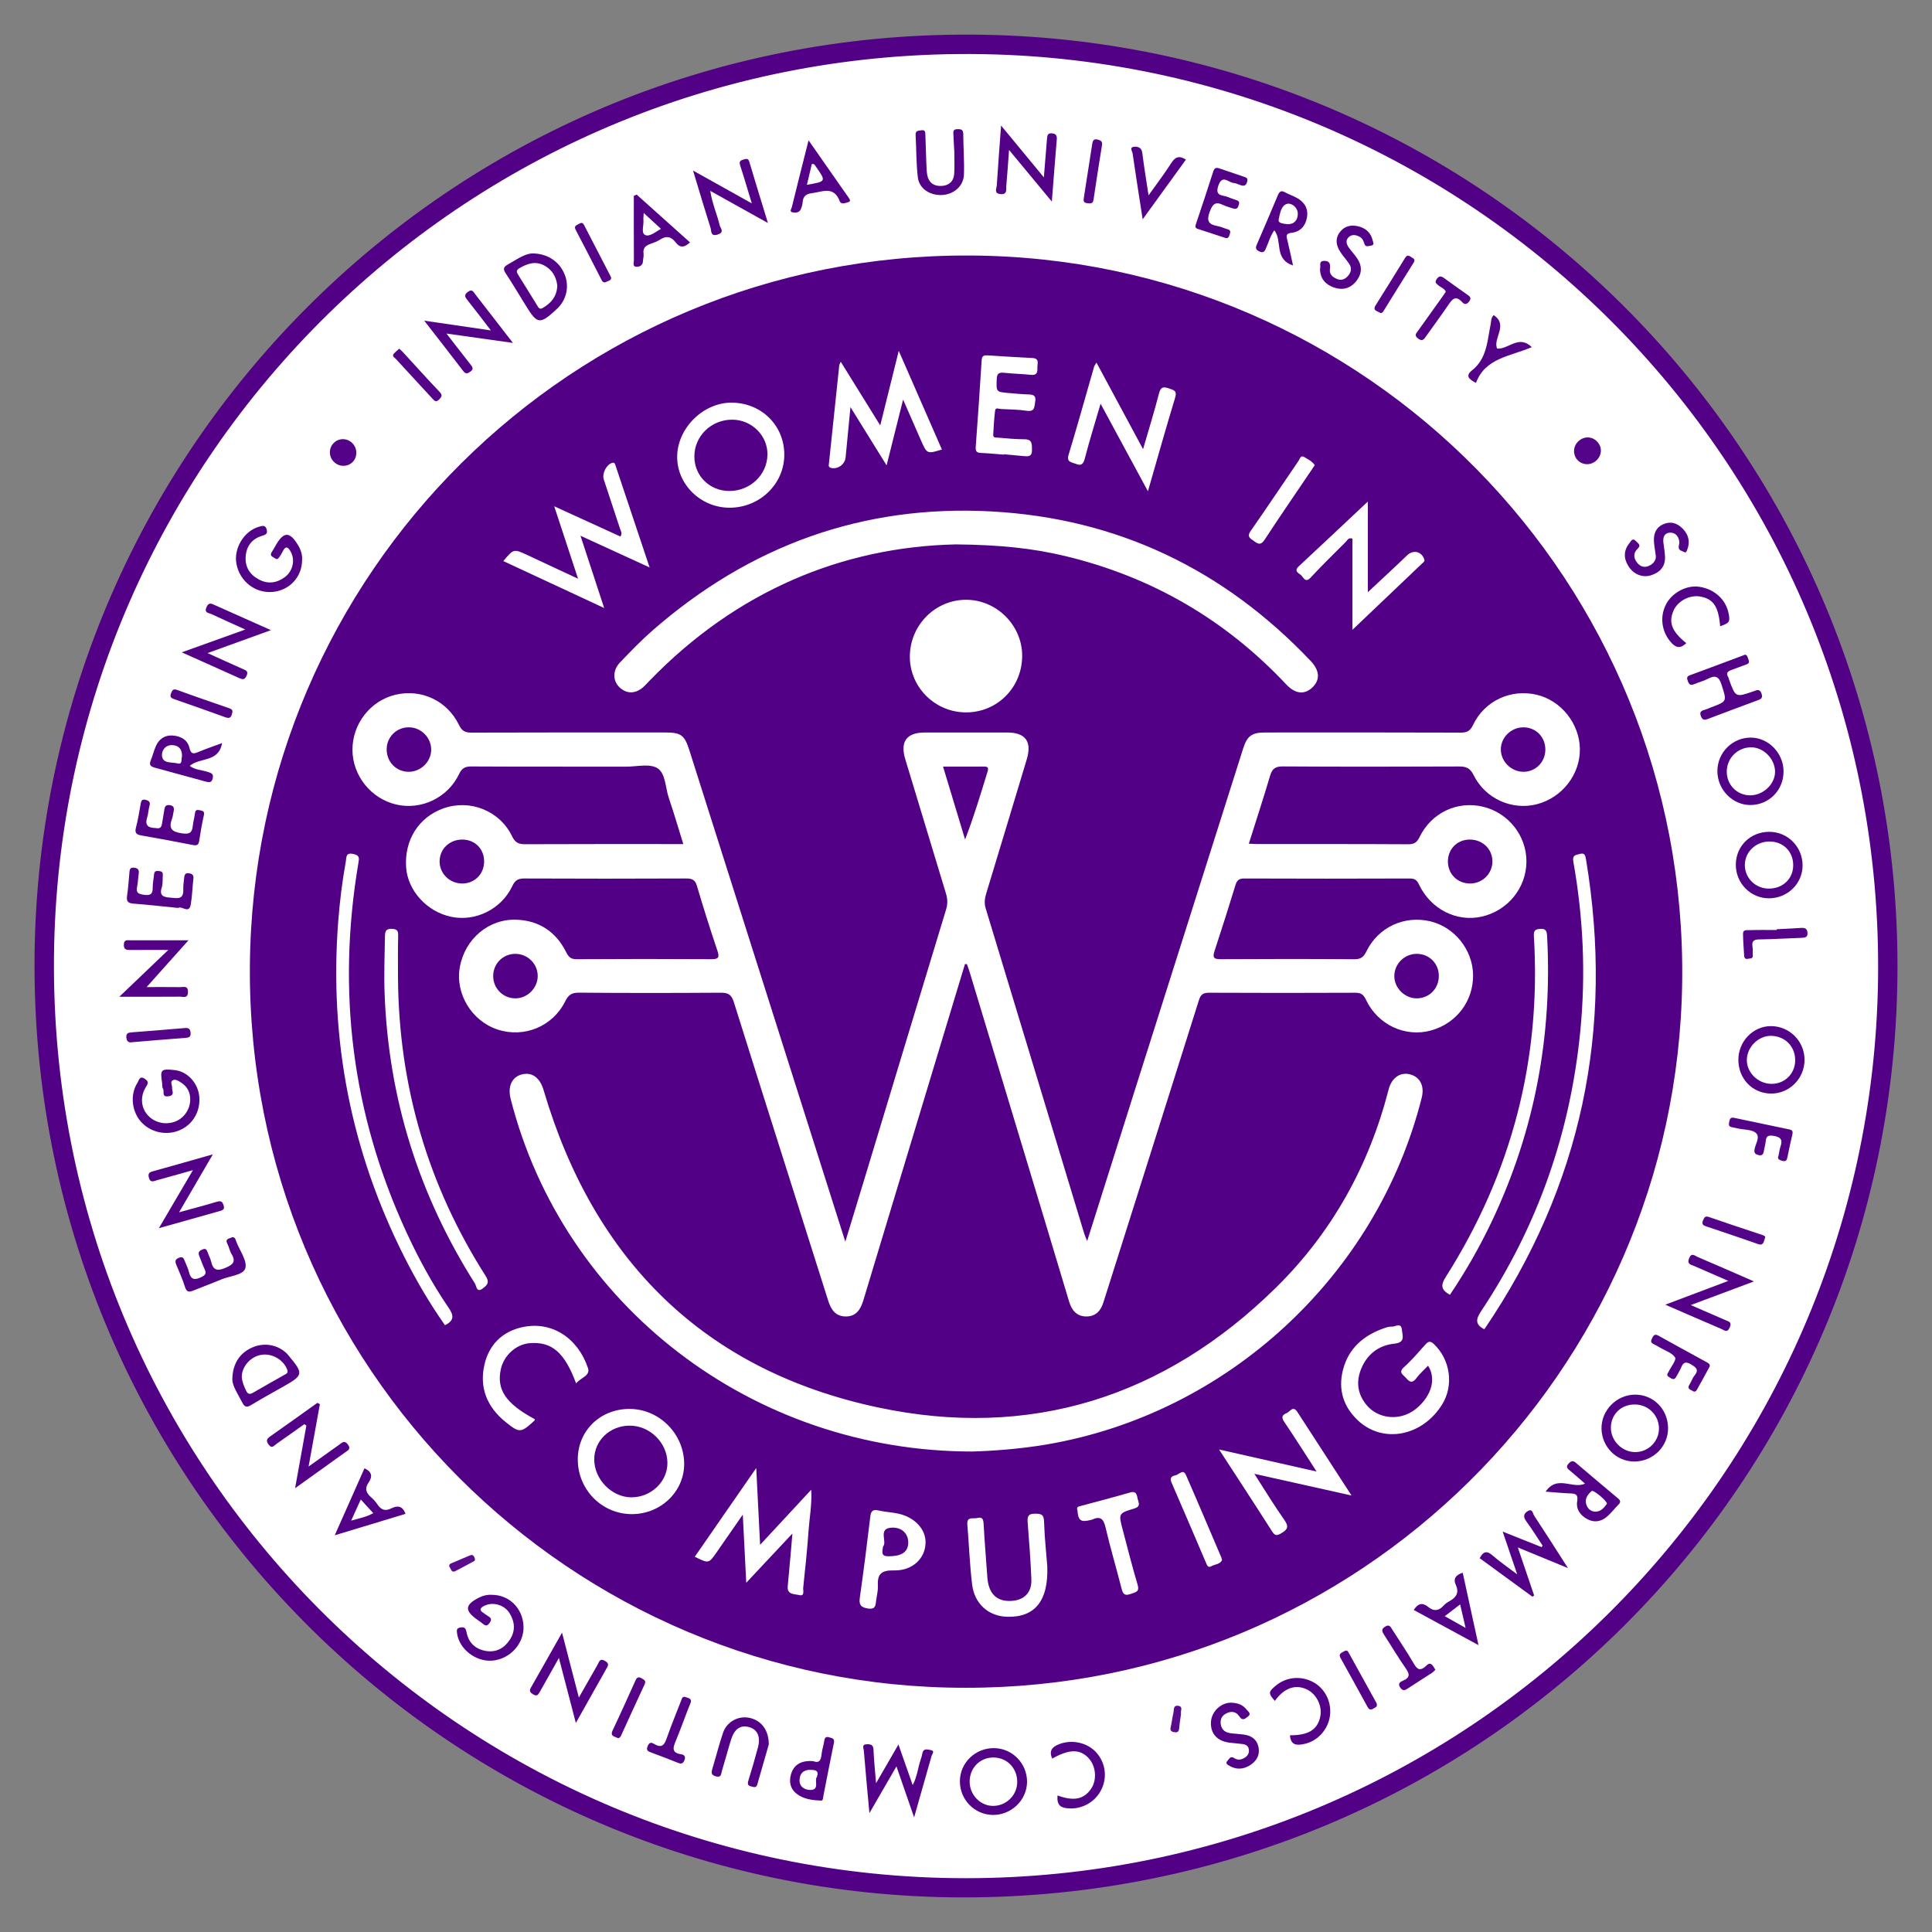 <?xml version="1.0" encoding="iso-8859-1"?>
<!-- Generator: Adobe Illustrator 23.1.0, SVG Export Plug-In . SVG Version: 6.00 Build 0)  -->
<svg version="1.1" id="Layer_1" xmlns="http://www.w3.org/2000/svg" xmlns:xlink="http://www.w3.org/1999/xlink" x="0px" y="0px"
	 viewBox="0 0 997.654 997.654" style="enable-background:new 0 0 997.654 997.654;" xml:space="preserve">
<rect x="0" y="0" width="997.654" height="997.654" fill="#808080" stroke="none"/>
<circle style="fill:#FFFFFF;" cx="498.6" cy="500.202" r="477.192"/>
<g>
	<path style="fill:#520086;" d="M459.965,788.895c-6.625,0.615-1.692,7.387-3.983,9.683c-0.48,3.107-0.945,5.023,2.638,5.056
		c6.567,0.06,10.103-1.925,10.372-6.569C469.27,792.268,465.902,788.344,459.965,788.895z"/>
	<path style="fill:#520086;" d="M378.237,216.711c-10.857-0.104-19.675,8.4-19.681,18.982c-0.006,10.103,7.951,17.906,18.199,17.846
		c10.677-0.062,19.333-8.332,19.545-18.672C396.501,225.056,388.294,216.807,378.237,216.711z"/>
	<path style="fill:#520086;" d="M508.041,17.948C237.062,13.06,20.534,229.781,17.85,493.539
		c-2.742,269.397,214.326,485.814,479.059,486.248c267.541,0.438,482.921-214.34,482.921-480.844
		C979.957,236.329,769.68,22.668,508.041,17.948z M498.777,969.871c-260.35,0.016-473.401-212.114-470.903-475.802
		c2.448-258.453,214.483-470.627,479.567-466.11c257.198,4.382,465.963,215.954,462.348,477.767
		C966.249,762.144,757.195,969.807,498.777,969.871z"/>
	<path style="fill:#530187;" d="M809.683,809.743c-9.101-3.748-16.984-6.995-25.904-10.669c3,8.829,5.708,16.799,8.415,24.768
		c-0.286,0.229-0.571,0.458-0.857,0.687c-9.117-6.661-18.234-13.322-27.255-19.914c1.872-3.619,3.772-3.938,6.676-1.39
		c3.722,3.264,7.851,6.063,12.708,9.748c-2.602-7.647-4.917-14.453-7.511-22.076c7.074,2.82,13.559,5.405,20.044,7.99
		c0.201-0.24,0.401-0.479,0.602-0.718c-2.785-4.191-5.434-8.481-8.407-12.533c-1.642-2.237-1.599-3.919,0.694-5.308
		c2.519-1.526,2.618,1.255,3.316,2.313C797.908,791.298,803.463,800.052,809.683,809.743z"/>
	<path style="fill:#530187;" d="M448.954,936.257c-1.072-11.722-2.054-21.986-2.889-32.261c-0.092-1.128-1.266-3.19,1.457-3.294
		c2.038-0.078,3.443,0.186,3.545,2.861c0.2,5.238,0.773,10.462,1.316,17.249c4.146-7.164,7.567-13.076,11.562-19.98
		c2.595,7.399,4.9,13.97,7.349,20.955c2.334-4.289,2.657-8.794,4.067-12.941c0.374-1.099,0.721-2.222,0.919-3.362
		c0.489-2.825,2.581-2.091,4.23-1.802c2.481,0.433,0.841,2.004,0.55,3.039c-2.829,10.07-5.715,20.124-9.029,31.737
		c-3.216-9.283-5.983-17.268-9.119-26.319C458.209,920.268,453.896,927.72,448.954,936.257z"/>
	<path style="fill:#530287;" d="M516.945,64.833c7.718,9.345,14.56,17.63,22.087,26.746c0.609-7.409,1.145-13.674,1.624-19.944
		c0.124-1.626,0.282-2.932,2.49-2.782c2.217,0.151,2.722,1.225,2.551,3.253c-0.865,10.237-1.642,20.481-2.548,31.973
		c-7.567-9.129-14.471-17.459-22.089-26.649c-0.508,6.759-0.88,12.603-1.422,18.431c-0.176,1.891,0.69,4.72-3.018,4.358
		c-3.531-0.345-1.996-2.894-1.893-4.534C515.344,85.795,516.128,75.915,516.945,64.833z"/>
	<path style="fill:#530287;" d="M165.182,725.089c-1.877,10.373-3.755,20.746-5.827,32.197c5.855-4.182,10.809-7.74,15.787-11.264
		c1.425-1.009,2.697-2.529,4.49-0.132c1.823,2.437-0.002,3.076-1.462,4.12c-8.219,5.876-16.425,11.768-25.784,18.479
		c2.083-11.581,3.952-21.979,5.822-32.377c-0.362-0.225-0.725-0.45-1.087-0.674c-4.806,3.412-9.592,6.851-14.432,10.214
		c-1.177,0.818-2.234,2.666-3.976,0.322c-1.55-2.086-0.86-3.068,0.945-4.332c8.116-5.689,16.161-11.479,24.231-17.232
		C164.319,724.636,164.751,724.863,165.182,725.089z"/>
	<path style="fill:#530287;" d="M290.225,843.08c2.996,11.543,5.694,21.94,8.694,33.501c3.559-6.25,6.584-11.586,9.636-16.907
		c0.823-1.435,1.054-3.559,3.814-2.039c2.58,1.42,1.517,2.71,0.587,4.354c-5.056,8.937-10.076,17.895-15.601,27.722
		c-3.01-11.555-5.773-22.16-8.745-33.569c-3.598,6.38-6.79,11.991-9.927,17.633c-0.827,1.487-1.51,2.329-3.402,1.141
		c-1.584-0.994-2.108-1.753-1.119-3.481C279.342,862.38,284.453,853.285,290.225,843.08z"/>
	<path style="fill:#530187;" d="M905.713,661.702c-11.325,4.239-21.488,8.044-32.626,12.214c6.604,2.864,12.28,5.296,17.928,7.792
		c1.555,0.687,3.456,0.883,2.193,3.771c-1.322,3.024-2.827,1.402-4.277,0.784c-9.295-3.965-18.554-8.011-29.006-12.543
		c11.278-4.258,21.53-8.128,32.551-12.288c-6.422-2.796-12.016-5.22-17.599-7.671c-1.718-0.754-3.924-0.915-2.637-4.04
		c1.268-3.075,2.903-1.274,4.27-0.692C885.899,653.023,895.236,657.137,905.713,661.702z"/>
	<path style="fill:#530187;" d="M219.064,165.59c11.94,1.746,22.697,3.32,34.43,5.036c-4.344-5.633-8.125-10.634-12.025-15.541
		c-1.278-1.608-2.1-2.681,0.123-4.359c2.241-1.692,2.837-0.027,3.801,1.216c6.19,7.971,12.367,15.953,19.48,25.132
		c-12.08-1.698-22.758-3.2-34.322-4.826c4.569,5.888,8.477,10.973,12.447,16.008c1.028,1.304,1.758,2.322-0.08,3.626
		c-1.428,1.013-2.378,1.461-3.679-0.242C232.808,183.223,226.277,174.882,219.064,165.59z"/>
	<path style="fill:#530187;" d="M61.611,514.707c8.829-8.435,16.572-15.832,25.295-24.165c-7.356,0-13.417-0.033-19.477,0.019
		c-2.006,0.017-3.572-0.024-3.481-2.804c0.091-2.772,1.96-2.194,3.49-2.2c10.134-0.037,20.268-0.019,29.893-0.019
		c-7.093,7.929-14.326,16.013-21.619,24.165c5.272,0,11.276-0.049,17.279,0.031c1.741,0.023,4.133-0.997,4.071,2.535
		c-0.063,3.562-2.531,2.379-4.197,2.394C82.927,514.752,72.989,514.707,61.611,514.707z"/>
	<path style="fill:#530287;" d="M82.043,634.212c6.063-10.334,11.502-19.604,17.581-29.965c-6.857,1.931-12.64,3.609-18.456,5.163
		c-1.59,0.425-3.526,1.653-4.308-1.335c-0.714-2.731,1.006-2.935,2.865-3.451c9.54-2.648,19.056-5.38,30.193-8.541
		c-6.154,10.559-11.566,19.844-17.443,29.928c7.055-1.947,13.276-3.561,19.422-5.421c2.014-0.61,2.856-0.327,3.553,1.741
		c0.735,2.182-0.453,2.616-1.975,3.044C103.451,628.201,93.421,631.015,82.043,634.212z"/>
	<path style="fill:#530187;" d="M93.852,336.858c11.448-4.111,21.657-7.778,32.805-11.781c-6.405-2.909-11.978-5.392-17.502-7.981
		c-1.409-0.66-3.855-0.555-2.524-3.578c1.167-2.652,2.531-1.837,4.316-1.034c9.373,4.219,18.773,8.379,28.96,12.913
		c-11.12,4.025-21.53,7.793-32.726,11.845c6.489,2.94,12.32,5.623,18.191,8.214c1.634,0.721,3.044,1.126,1.944,3.523
		c-1.011,2.203-2.154,1.922-3.906,1.127C113.909,345.795,104.372,341.562,93.852,336.858z"/>
	<path style="fill:#530287;" d="M388.23,105.032c-2.206-7.246-4.008-13.438-6.007-19.567c-0.644-1.975-0.048-2.614,1.781-3.107
		c1.478-0.399,2.366-0.694,2.937,1.23c3.01,10.142,6.147,20.246,9.61,31.571c-10.44-5.818-19.776-11.021-29.786-16.599
		c0.988,6.551,3.516,12.056,4.9,17.845c0.348,1.456,2.634,3.489-0.989,4.678c-3.862,1.268-3.256-1.803-3.768-3.418
		c-2.995-9.446-5.807-18.951-9.033-29.597C368.324,93.908,377.798,99.202,388.23,105.032z"/>
	<path style="fill:#530287;" d="M156.001,289.264c-0.045,8.758-6.641,15.695-15.301,16.409c-8.962,0.739-16.913-5.474-18.611-14.544
		c-1.5-8.01,3.97-16.977,11.708-19.142c1.602-0.448,3.271-1.073,3.925,1.436c0.597,2.29-0.643,2.742-2.477,3.298
		c-5.163,1.566-7.954,5.276-8.374,10.584c-0.423,5.353,2.004,9.297,6.671,11.849c4.75,2.597,9.317,1.982,13.555-1.15
		c4.071-3.009,5.368-8.671,3.109-12.942c-1.267-2.396-2.598-3.659-4.254-0.236c-0.575,1.189-1.276,2.352-2.111,3.37
		c-0.905,1.104-1.766,0.048-2.594-0.346c-1.234-0.587-1.815-1.382-0.93-2.745c0.814-1.253,1.529-2.571,2.286-3.861
		c4.014-6.84,7.043-6.778,11.312,0.26C155.416,283.98,156.213,286.657,156.001,289.264z"/>
	<path style="fill:#530287;" d="M253.875,823.538c9.07-0.051,16.078,6.953,16.461,16.187c0.371,8.949-6.929,17.027-16.081,17.795
		c-8.641,0.725-17.256-6.044-18.269-14.294c-0.181-1.476-0.231-2.419,1.693-2.801c2.665-0.53,2.896,0.83,3.342,2.889
		c1.141,5.271,4.753,8.365,9.92,9.22c5.266,0.871,9.443-1.424,12.331-5.811c2.956-4.49,2.617-9.15-0.083-13.616
		c-2.669-4.414-8.724-6.107-13.101-3.887c-2.114,1.072-2.889,2.2-0.368,3.724c0.85,0.514,1.599,1.201,2.459,1.694
		c1.71,0.979,1.693,1.982,0.549,3.531c-1.056,1.43-1.904,1.533-3.194,0.469c-1.023-0.844-2.137-1.578-3.215-2.354
		c-6.517-4.683-6.247-7.626,1.077-11.326C249.503,823.893,251.76,823.391,253.875,823.538z"/>
	<path style="fill:#530287;" d="M88.854,561.627c-0.162,1.661,1.704,3.955-1.853,4.474c-3.778,0.551-1.958-2.603-2.843-3.911
		c-0.498-0.737-0.291-1.938-0.443-2.924c-1.075-7.003-0.64-7.455,6.482-6.692c6.646,0.712,12.184,6.768,12.732,13.923
		c0.636,8.302-4.309,15.57-12.139,17.842c-6.926,2.01-14.508-0.429-18.763-6.036c-4.165-5.488-4.689-13.525-1.03-19.199
		c0.752-1.166,1.025-3.91,3.869-1.969c2.249,1.534,1.436,2.599,0.382,4.338c-2.841,4.686-2.462,10.124,0.676,13.949
		c3.33,4.059,8.835,5.6,14.002,3.92c4.589-1.493,7.977-5.878,8.282-10.834c0.256-4.172-1.365-7.454-4.945-9.656
		c-1.259-0.774-2.789-1.813-4.157-0.951C87.788,558.733,88.959,560.359,88.854,561.627z"/>
	<path style="fill:#530287;" d="M900.992,338.077c1.281-0.016,1.408,1.266,1.811,2.276c0.463,1.159,0.689,2.165-0.909,2.718
		c-2.662,0.922-5.262,2.023-7.925,2.941c-1.949,0.672-2.758,1.667-1.553,3.64c0.252,0.413,0.313,0.941,0.485,1.407
		c3.345,9.115,3.344,9.109,12.545,5.93c1.661-0.574,3.274-1.55,4.206,1.245c0.807,2.421-0.566,2.841-2.196,3.446
		c-8.397,3.121-16.795,6.238-25.167,9.427c-1.702,0.648-2.955,1.167-3.916-1.155c-0.971-2.345,0.131-2.943,1.991-3.454
		c1.113-0.306,2.164-0.836,3.251-1.244c8.407-3.157,8.081-3.053,5.394-11.585c-1.456-4.622-3.412-5.107-7.27-3.067
		c-2.181,1.153-4.662,1.723-6.947,2.696c-1.875,0.798-2.607,0.139-3.254-1.659c-0.57-1.586-0.543-2.356,1.19-2.989
		c9.036-3.304,18.035-6.706,27.047-10.075C900.085,338.458,900.39,338.323,900.992,338.077z"/>
	<path style="fill:#530187;" d="M492.787,78.267c-0.133-2.417-0.345-5.405-0.443-8.396c-0.046-1.406-0.522-3.13,1.931-3.186
		c1.882-0.043,3.132,0.113,3.142,2.565c0.028,6.988,0.589,13.986,0.345,20.959c-0.206,5.908-5.282,10.218-11.336,10.497
		c-6.24,0.288-11.793-3.305-12.475-9.108c-0.852-7.25-0.741-14.61-1.146-21.917c-0.129-2.334,1.505-2.132,2.913-2.389
		c2.021-0.369,2.087,0.924,2.127,2.387c0.142,5.158,0.319,10.315,0.534,15.47c0.076,1.826,0.122,3.683,0.492,5.46
		c0.806,3.864,3.509,5.591,7.264,5.413c3.806-0.18,6.316-2.292,6.596-6.188C492.993,86.188,492.787,82.509,492.787,78.267z"/>
	<path style="fill:#530287;" d="M396.996,900.781c-1.652,5.744-3.813,13.215-5.942,20.696c-0.581,2.042-2.02,1.243-3.215,0.986
		c-1.614-0.347-1.947-1.222-1.419-2.912c1.781-5.699,3.424-11.444,4.969-17.213c1.475-5.506-0.247-9.279-4.563-10.487
		c-4.418-1.236-7.598,0.898-9.347,6.541c-1.669,5.384-3.093,10.844-4.732,16.237c-0.417,1.374-0.237,3.43-3.04,2.669
		c-2.576-0.699-2.446-1.983-1.851-3.956c1.869-6.193,3.432-12.487,5.523-18.602c1.952-5.706,7.858-8.841,13.495-7.698
		C392.882,888.261,396.972,893.059,396.996,900.781z"/>
	<path style="fill:#540388;" d="M92.018,468.856c-7.951-0.791-15.54-1.667-23.151-2.24c-2.877-0.217-3.666-1.259-3.251-4.034
		c0.588-3.933,0.849-7.917,1.197-11.885c0.14-1.599,0.205-2.9,2.52-2.628c2.392,0.28,2.531,1.571,2.26,3.433
		c-0.31,2.133-0.345,4.319-0.801,6.416c-0.689,3.172,0.724,3.74,3.586,4.149c3.388,0.484,4.52-0.427,4.481-3.735
		c-0.027-2.305,0.492-4.613,0.698-6.925c0.143-1.598,1.104-1.75,2.409-1.641c1.339,0.111,2.224,0.524,2.101,2.077
		c-0.17,2.152,0.103,4.438-0.536,6.435c-1.424,4.448,1.114,5.006,4.435,5.242c3.244,0.23,6.886,1.372,6.677-4.102
		c-0.076-1.978,0.224-3.977,0.434-5.958c0.142-1.341,0.34-2.738,2.271-2.534c1.667,0.176,2.767,0.686,2.52,2.772
		c-0.526,4.448-0.598,8.964-1.359,13.366C97.625,472.174,93.806,467.551,92.018,468.856z"/>
	<path style="fill:#530287;" d="M80.41,427.58c2.456,0.562,3.012-0.662,3.266-2.352c0.37-2.464,0.865-4.908,1.229-7.373
		c0.237-1.605,0.954-2.312,2.671-2.104c2.01,0.243,2.483,1.34,2.111,3.106c-0.274,1.3-0.39,2.659-0.849,3.89
		c-1.826,4.895-0.346,6.772,4.991,7.555c4.04,0.593,5.38-0.207,5.742-3.95c0.208-2.143,0.863-4.241,1.106-6.384
		c0.225-1.984,1.244-1.853,2.743-1.534c1.545,0.328,2.277,0.674,1.846,2.583c-0.988,4.373-1.745,8.805-2.412,13.241
		c-0.351,2.333-1.447,2.448-3.46,2.052c-8.805-1.736-17.636-3.339-26.472-4.908c-2.36-0.419-3.453-1.208-2.745-3.925
		c1.044-4.011,1.723-8.122,2.436-12.211c0.295-1.693,0.589-2.791,2.781-2.189c1.929,0.529,2.265,1.424,1.766,3.219
		c-0.532,1.915-0.571,3.975-1.172,5.861C74.508,426.804,77.3,427.515,80.41,427.58z"/>
	<path style="fill:#530287;" d="M119.811,638.902c0.883-0.199,1.356,0.276,1.696,0.847c0.249,0.419,0.333,0.934,0.509,1.399
		c1.765,4.646,5.741,9.909,4.661,13.754c-1.01,3.595-8.124,3.961-12.517,5.826c-4.727,2.007-9.57,3.737-14.319,5.692
		c-2.195,0.903-3.477,0.883-4.32-1.859c-1.212-3.944-2.968-7.722-4.52-11.559c-0.644-1.593-0.66-2.635,1.316-3.467
		c2.122-0.894,2.561,0.24,3.118,1.708c0.705,1.858,1.67,3.649,2.126,5.564c0.941,3.948,2.9,4.413,6.352,2.694
		c2.001-0.996,2.857-1.773,1.807-3.98c-1.065-2.24-1.837-4.618-2.805-6.907c-0.745-1.762-0.183-2.637,1.561-3.384
		c1.884-0.807,2.302,0.191,2.79,1.559c0.555,1.559,1.395,3.042,1.759,4.638c0.986,4.324,2.979,5.136,7.188,3.359
		c3.877-1.637,5.904-3.081,3.298-7.324c-0.938-1.527-1.2-3.456-2.048-5.054C115.902,639.467,118.553,639.67,119.811,638.902z"/>
	<path style="fill:#530187;" d="M639.849,105.114c-0.408,1.494-0.646,3.35-3.122,2.532c-1.734-0.573-3.528-1.035-5.166-1.817
		c-3.993-1.907-5.406-0.441-6.893,3.552c-1.784,4.795-0.482,6.557,4.042,7.364c1.78,0.317,3.462,1.15,5.217,1.648
		c1.562,0.443,1.508,1.321,1.076,2.62c-0.403,1.212-0.735,2.335-2.31,1.831c-4.742-1.518-9.461-3.106-14.194-4.653
		c-1.565-0.511-1.286-1.448-0.867-2.693c3.017-8.971,6.012-17.95,8.88-26.969c0.647-2.035,1.694-2.076,3.349-1.499
		c4.075,1.422,8.178,2.76,12.259,4.164c1.23,0.423,2.501,0.656,1.892,2.688c-0.589,1.968-1.578,2.331-3.296,1.768
		c-1.263-0.414-2.503-1.075-3.793-1.192c-2.646-0.24-5.706-4.547-7.783,1.413c-2.019,5.794,2.538,4.736,5.054,5.914
		c1.347,0.631,2.813,1.004,4.21,1.535C639.161,103.609,640.02,103.866,639.849,105.114z"/>
	<path style="fill:#530288;" d="M635.675,879.23c3.584,0.139,6.171,1.138,8,3.55c0.778,1.026,2.74,2.088,0.76,3.6
		c-1.335,1.019-2.789,2.548-4.439-0.024c-1.703-2.655-4.302-2.932-6.984-1.459c-2.08,1.143-2.998,2.965-2.647,5.404
		c0.464,3.216,2.61,4.428,5.508,4.762c2.143,0.247,4.303,0.351,6.439,0.641c3.768,0.513,6.63,2.345,7.495,6.228
		c0.947,4.251-0.881,7.504-4.465,9.695c-3.535,2.161-7.219,2.277-10.819,0.025c-0.819-0.513-1.814-1.11-0.767-2.267
		c0.933-1.031,1.61-2.855,3.527-1.562c1.959,1.323,3.8,0.869,5.582-0.249c1.53-0.96,2.28-2.405,2.006-4.233
		c-0.262-1.747-1.525-2.51-3.117-2.721c-2.298-0.305-4.616-0.457-6.916-0.749c-6.316-0.8-9.795-4.67-9.535-10.548
		C625.548,883.788,630.512,879.23,635.675,879.23z"/>
	<path style="fill:#530388;" d="M855.018,286.98c-0.458-3.716-0.984-6.018-0.972-8.318c0.021-4,1.763-7.052,5.807-8.322
		c4.028-1.266,7.173,0.432,9.698,3.353c2.589,2.996,3.194,6.501,1.677,10.234c-0.255,0.628-0.423,1.753-1.639,1.098
		c-1.109-0.598-2.715-0.709-2.739-2.438c-0.013-0.979,0.44-1.99,0.314-2.937c-0.376-2.827-2.136-4.76-4.94-4.585
		c-2.888,0.18-3.577,2.538-3.266,5.157c0.293,2.466,0.772,4.927,0.838,7.399c0.135,5.024-2.654,7.999-7.25,9.458
		c-4.348,1.38-8.925-0.464-11.573-4.586c-2.624-4.087-2.655-8.134,0.4-11.985c0.792-0.998,1.668-3.042,3.409-1.09
		c0.945,1.059,2.954,1.998,0.854,3.967c-2.33,2.186-2.14,4.771-0.274,7.151c1.438,1.835,3.446,2.7,5.754,1.817
		C854.203,291.171,855.299,288.762,855.018,286.98z"/>
	<path style="fill:#530288;" d="M681.634,138.831c0.589-1.347-0.975-3.963,2.025-4.111c2.922-0.145,3.457,1.595,3.087,4.233
		c-0.383,2.731,1.441,4.23,3.803,5.159c2.174,0.855,3.957,0.07,5.39-1.477c1.74-1.877,2.299-4.099,0.768-6.365
		c-1.394-2.062-3.093-3.92-4.467-5.994c-2.156-3.257-3.007-6.697-0.507-10.207c2.312-3.246,5.627-4.068,9.295-3.287
		c4.042,0.861,6.875,3.278,7.827,7.451c0.217,0.95,1.035,2.441-1.015,2.627c-1.221,0.111-2.666,0.993-3.295-1.003
		c-0.45-1.427-0.975-2.795-2.465-3.588c-1.926-1.025-3.91-1.361-5.571,0.135c-1.799,1.62-1.297,3.639-0.026,5.403
		c1.458,2.022,3.179,3.864,4.537,5.946c2.599,3.982,2.144,7.959-0.775,11.551c-3.092,3.804-7.235,4.718-11.7,3.055
		C684.341,146.792,681.677,143.764,681.634,138.831z"/>
	<path style="fill:#530388;" d="M546.099,927.142c8.433,3.095,13.659,2.002,17.38-3.535c3.062-4.558,2.469-11.638-1.316-15.701
		c-4.483-4.813-10.029-4.749-18.82,0.216c-1.722-3.874-0.211-6.022,3.553-7.464c6.625-2.538,14.517-0.9,19.217,4.294
		c4.941,5.461,5.835,13.423,2.235,19.911c-3.599,6.486-10.934,9.949-18.097,8.78C546.615,933.049,545.745,930.844,546.099,927.142z"
		/>
	<path style="fill:#530288;" d="M666.122,896.07c9.457,0.045,14.132-2.835,15.606-9.45c1.268-5.692-2.008-12.162-7.305-14.429
		c-5.851-2.503-11.411-0.391-16.109,6.12c-3.416-3.883-3.391-4.588,0.273-7.709c5.487-4.673,13.117-5.441,19.56-1.97
		c6.184,3.332,9.66,10.492,8.582,17.674c-1.029,6.854-6.312,12.748-13.026,14.2C670.185,901.268,666.529,901.726,666.122,896.07z"/>
	<path style="fill:#530288;" d="M870.758,332.108c-3.345,3.252-5.69,2.182-8.128-0.692c-4.655-5.487-5.645-13.144-2.214-19.543
		c3.216-5.997,10.627-9.841,17.101-8.87c7.826,1.174,13.768,6.622,15.135,13.879c0.804,4.267,0.422,4.833-4.387,6.496
		c-0.889-10.196-3.452-14.05-10.188-15.32c-5.508-1.038-11.767,2.272-13.949,7.377C861.518,321.542,863.356,326.118,870.758,332.108
		z"/>
	<path style="fill:#530288;" d="M593.092,100.867c4.365-6.142,8.291-11.253,11.735-16.671c2.007-3.158,4.056-4.038,7.56-1.766
		c-7.224,9.971-14.473,19.977-22.326,30.817c-1.863-11.997-3.623-23.022-5.217-34.07c-0.154-1.064-1.856-3.253,0.95-3.395
		c1.996-0.101,3.751,0.484,4.085,3.24C590.718,85.931,591.881,92.8,593.092,100.867z"/>
	<path style="fill:#540388;" d="M918.41,596.735c0.369-1.773,0.51-3.293,1.008-4.686c1.296-3.622-0.026-4.971-3.701-5.53
		c-2.656-0.404-3.657,0.144-3.918,2.722c-0.183,1.809-0.721,3.58-1.026,5.38c-0.281,1.66-1.116,2.266-2.784,1.82
		c-1.444-0.386-2.243-0.903-2.013-2.722c0.375-2.96,3.168-6.533,0.728-8.68c-2.071-1.822-5.95-1.591-9.031-2.262
		c-1.135-0.247-2.271-0.483-3.411-0.707c-2.031-0.399-1.452-1.87-1.241-3.123c0.219-1.302,0.829-2.066,2.393-1.732
		c9.57,2.044,19.151,4.04,28.731,6.038c1.503,0.313,1.728,1.181,1.409,2.549c-0.906,3.877-1.794,7.761-2.537,11.671
		c-0.299,1.572-0.754,2.484-2.549,2.007C918.852,599.05,917.554,598.484,918.41,596.735z"/>
	<path style="fill:#540388;" d="M874.537,718.536c-1.262-0.902-3.816-1.102-1.981-3.814c0.925-1.367,1.364-3.095,2.401-4.346
		c2.467-2.977,1.003-4.201-1.72-5.82c-2.747-1.633-4.012-1.103-5.126,1.623c-0.687,1.68-1.737,3.21-2.583,4.828
		c-0.706,1.35-1.643,1.368-2.804,0.624c-1.101-0.706-2.596-1.215-1.259-2.953c0.1-0.13,0.158-0.292,0.231-0.442
		c1.216-2.485,4.07-5.975,3.295-7.239c-1.452-2.367-4.999-3.457-7.69-5.053c-1.141-0.677-2.289-1.354-3.487-1.916
		c-1.83-0.859-1.154-1.996-0.554-3.269c0.693-1.47,1.518-1.935,3.068-1.074c8.416,4.676,16.855,9.311,25.308,13.919
		c1.039,0.567,1.632,1.272,1.055,2.351c-2.113,3.951-4.302,7.863-6.488,11.775C875.879,718.311,875.409,718.798,874.537,718.536z"/>
	<path style="fill:#540388;" d="M762.176,197.718c-3.828-1.918-5.533-3.721-2.058-6.463c7.719-6.093,7.891-15.221,9.613-23.726
		c0.324-1.6,0.127-3.347,1.573-4.812c7.76,5.152-0.496,11.919,1.767,17.266c5.803,0.591,11.11-7.363,17.919-0.733
		C779.926,184.035,766.968,184.789,762.176,197.718z"/>
	<path style="fill:#540388;" d="M356.777,878.887c-0.612,1.542-1.235,3.073-1.83,4.616c-1.964,5.095-3.823,10.232-5.907,15.277
		c-1.382,3.345-2.617,6.304,2.694,7.096c1.647,0.246,2.518,1.234,1.64,3.228c-0.861,1.956-1.938,1.743-3.521,1.104
		c-4.45-1.796-8.929-3.523-13.432-5.183c-1.729-0.638-2.966-1.063-1.937-3.462c0.927-2.161,2.102-1.764,3.446-0.958
		c3.974,2.386,5.245,0.22,6.451-3.264c2.216-6.403,4.858-12.658,7.273-18.994c0.487-1.279,0.696-2.711,2.63-1.907
		C355.442,876.922,357.052,876.936,356.777,878.887z"/>
	<path style="fill:#540388;" d="M741.213,862.278c-0.672,0.6-1.203,1.211-1.855,1.634c-4.167,2.706-8.384,5.335-12.531,8.071
		c-1.447,0.955-2.474,1.257-3.696-0.436c-1.566-2.17-0.099-3.06,1.417-3.704c3.611-1.533,3.448-3.357,1.355-6.333
		c-3.902-5.551-7.343-11.424-11.047-17.117c-1.094-1.681-1.912-3.015,0.423-4.442c2.252-1.376,2.843,0.234,3.728,1.624
		c3.735,5.871,7.668,11.627,11.156,17.641c1.74,3.001,3.222,3.643,5.929,1.316c0.834-0.717,1.919-2.233,3.357-0.874
		C740.144,860.315,740.554,861.273,741.213,862.278z"/>
	<path style="fill:#540388;" d="M746.58,150.655c-0.562-1.63-2.326-2.052-3.482-3.059c-1.113-0.969-2.581-1.523-1.213-3.488
		c1.35-1.94,2.487-1.503,4.04-0.357c3.874,2.86,7.826,5.615,11.754,8.402c1.278,0.907,2.364,1.653,0.971,3.497
		c-1.235,1.635-2.377,1.725-3.591,0.383c-3.554-3.927-5.319-1.275-7.345,1.697c-3.648,5.351-7.518,10.55-11.254,15.842
		c-1.115,1.579-1.919,2.971-4.223,1.216c-2.162-1.646-0.883-2.716,0.053-4.027c4.15-5.813,8.309-11.619,12.459-17.432
		C745.325,152.52,745.872,151.69,746.58,150.655z"/>
	<path style="fill:#550489;" d="M917.434,479.847c4.151-0.221,8.304-0.411,12.453-0.678c1.862-0.12,3.285,0.112,3.473,2.426
		c0.197,2.421-1.204,2.637-3.102,2.698c-7.313,0.235-14.621,0.712-21.935,0.816c-2.884,0.041-3.787,1.036-3.354,3.778
		c0.232,1.466,0.079,2.991,0.146,4.487c0.084,1.861-1.42,1.492-2.438,1.733c-1.18,0.278-1.941-0.198-2.015-1.478
		c-0.223-3.816-0.547-7.631-0.599-11.449c-0.031-2.318,2.162-1.819,3.404-1.866c4.648-0.175,9.306-0.07,13.96-0.07
		C917.43,480.111,917.432,479.979,917.434,479.847z"/>
	<path style="fill:#550589;" d="M68.376,538.172c-1.541,0.28-2.878,0.057-3.121-2.329c-0.255-2.499,1.211-2.633,3.009-2.773
		c9.095-0.704,18.188-1.433,27.277-2.215c1.871-0.161,2.695,0.452,2.871,2.388c0.179,1.972-0.535,2.542-2.431,2.68
		C86.883,536.589,77.795,537.391,68.376,538.172z"/>
	<path style="fill:#540488;" d="M559.825,101.153c1.33-8.532,2.734-17.574,4.153-26.614c0.243-1.549,0.533-3.015,2.761-2.487
		c1.648,0.391,2.645,0.907,2.306,2.975c-1.536,9.359-2.965,18.736-4.367,28.116c-0.334,2.234-1.688,1.919-3.286,1.769
		C558.934,104.684,559.591,103.098,559.825,101.153z"/>
	<path style="fill:#550489;" d="M710.948,879.884c0.411,1.625-1.015,1.901-1.912,2.483c-1.223,0.794-2.154,0.36-2.839-0.89
		c-4.636-8.452-9.258-16.912-13.969-25.322c-0.957-1.708-0.117-2.425,1.185-3.085c0.984-0.499,2.032-1.446,2.915,0.151
		c4.824,8.728,9.645,17.457,14.463,26.188C710.869,879.551,710.895,879.723,710.948,879.884z"/>
	<path style="fill:#550589;" d="M911.543,638.781c-0.811,2.551-0.867,4.629-3.738,3.622c-8.894-3.119-17.828-6.123-26.764-9.121
		c-1.687-0.566-2.402-1.186-1.607-3.168c0.696-1.737,1.245-2.301,3.179-1.628c9.051,3.15,18.15,6.162,27.252,9.161
		C910.969,638.011,911.597,638.43,911.543,638.781z"/>
	<path style="fill:#550488;" d="M318.969,897.514c-1.51-0.88-4.113-0.82-2.595-4.016c4.058-8.543,7.906-17.187,11.814-25.801
		c0.656-1.446,1.416-2.028,3.01-1.102c1.337,0.777,2.621,1.154,1.641,3.242c-4.093,8.713-8.041,17.494-12.052,26.245
		C320.441,896.834,320.048,897.582,318.969,897.514z"/>
	<path style="fill:#550488;" d="M315.626,143.53c-0.166,1.44-1.58,1.473-2.499,2c-0.973,0.558-1.826,0.323-2.412-0.821
		c-4.45-8.692-8.904-17.383-13.447-26.026c-0.777-1.478-0.199-2.194,0.977-2.697c1.071-0.458,2.317-1.781,3.308,0.128
		c4.574,8.811,9.132,17.631,13.691,26.45C315.392,142.853,315.485,143.171,315.626,143.53z"/>
	<path style="fill:#540488;" d="M206.149,180.058c0.695,0.639,1.32,1.135,1.853,1.715c6.307,6.857,12.529,13.795,18.95,20.543
		c1.585,1.666,1.252,2.462-0.131,3.91c-1.532,1.605-2.297,0.97-3.484-0.33c-6.284-6.883-12.674-13.669-18.946-20.563
		c-0.62-0.681-2.232-1.417-0.949-2.817C204.214,181.673,205.136,180.967,206.149,180.058z"/>
	<path style="fill:#550488;" d="M712.74,161.64c-1.084-1.061-4.282-0.94-2.365-4.019c5.078-8.153,10.213-16.27,15.214-24.47
		c1.085-1.779,2.031-1.109,3.201-0.368c1.101,0.698,2.301,1.117,1.15,2.93c-5.147,8.109-10.151,16.308-15.231,24.46
		C714.296,160.837,713.961,161.698,712.74,161.64z"/>
	<path style="fill:#540388;" d="M120.016,367.664c-0.398,1.981-0.807,3.747-3.501,2.778c-8.865-3.189-17.728-6.388-26.642-9.434
		c-1.947-0.665-2.18-1.401-1.459-3.214c0.697-1.751,1.293-2.183,3.233-1.469c8.685,3.198,17.451,6.176,26.193,9.221
		C118.938,365.93,120.15,366.148,120.016,367.664z"/>
	<path style="fill:#540388;" d="M176.897,226.78c3.773-0.108,6.959,2.937,7.092,6.781c0.137,3.937-2.833,7.014-6.737,6.981
		c-3.787-0.033-6.944-3.228-6.915-7C170.365,229.85,173.241,226.885,176.897,226.78z"/>
	<path style="fill:#540488;" d="M826.66,233.082c-0.253,3.752-3.68,6.809-7.412,6.614c-3.908-0.204-6.749-3.49-6.408-7.41
		c0.324-3.718,3.914-6.735,7.596-6.384C824.046,226.246,826.9,229.537,826.66,233.082z"/>
	<path style="fill:#590B8B;" d="M609.872,884.997c-0.329,2.467-0.755,4.913-0.95,7.377c-0.133,1.673-0.747,2.385-2.464,2.118
		c-1.568-0.243-2.361-0.814-1.932-2.617c0.572-2.404,0.821-4.884,1.388-7.289c0.367-1.554-0.247-4.23,2.663-3.701
		C611.102,881.344,609.444,883.597,609.872,884.997z"/>
	<path style="fill:#5A0C8C;" d="M234.744,811.505c-1.667,0.357-1.78-1.086-2.376-1.966c-0.72-1.062-0.48-1.786,0.693-2.279
		c3.174-1.333,6.345-2.675,9.506-4.038c1.09-0.47,1.853-0.308,2.352,0.862c0.335,0.787,0.698,1.627-0.21,2.128
		C241.408,808.03,238.057,809.755,234.744,811.505z"/>
	<path style="fill:#520086;" d="M500.68,131.943c-205.679-0.901-370.182,164.473-371.645,366.896
		c-1.5,207.469,166.418,372.992,369.76,372.7c202.786,0.175,367.165-162.976,369.856-364.587
		C871.405,300.572,705.836,132.843,500.68,131.943z M726.597,286.775c3.106-2.998,7.397-2.131,8.848,1.974
		c0.398,1.126-0.354,1.528-0.871,2.022c-12.14,11.59-24.305,23.152-36.188,34.455c0-14.976,0-31.07,0-47.07
		c-2.094-0.767-2.643,0.863-3.456,1.672c-6.136,6.103-12.294,12.191-18.217,18.498c-2.479,2.64-3.483,0.253-4.574-1.023
		c-1.102-1.29-4.397-2.136-1.457-4.876c12.165-11.338,24.267-22.742,35.656-33.431c0,14.4,0,30.799,0,46.79
		C713.151,299.412,719.959,293.181,726.597,286.775z M645.829,274.168c8.387-11.985,16.495-24.165,24.75-36.243
		c0.658-0.963,1.046-2.998,2.802-1.966c1.958,1.15,4.113,2.179,5.546,4.209c-0.575,0.868-1.116,1.7-1.671,2.521
		c-8.098,11.984-16.306,23.896-24.217,36.002c-1.896,2.901-3.302,2.355-5.467,0.737
		C645.693,278.025,643.669,277.254,645.829,274.168z M551.83,234.74c4.589-15.087,8.789-30.292,13.164-45.444
		c0.168-0.583,0.639-1.079,1.225-2.031c8.025,14.917,15.847,29.454,24.038,44.68c2.947-10.178,5.798-19.359,8.195-28.656
		c0.862-3.343,2.044-3.815,5.112-2.732c2.55,0.901,4.376,1.131,3.257,4.813c-4.77,15.684-9.189,31.475-14.05,48.314
		c-8.37-15.48-16.202-29.964-24.447-45.213c-2.914,9.996-5.763,19.097-8.147,28.319c-0.802,3.105-1.986,3.812-4.741,2.696
		C553.295,238.618,550.607,238.762,551.83,234.74z M503.845,230.819c1.093-14.94,2.147-29.884,3.072-44.836
		c0.15-2.43,1.281-2.6,3.199-2.472c7.642,0.509,15.287,0.982,22.937,1.356c3.999,0.196,2.514,3.009,2.634,5.098
		c0.132,2.287-0.279,3.899-3.23,3.603c-4.636-0.465-9.307-0.58-13.94-1.066c-2.682-0.281-3.726,0.331-3.823,3.313
		c-0.213,6.56-0.414,6.569,6.326,7.148c3.317,0.285,6.636,0.618,9.96,0.707c2.562,0.069,4.158,0.517,3.573,3.705
		c-0.483,2.633-0.062,5.387-4.355,4.75c-4.43-0.658-8.954-0.704-13.441-0.926c-1.012-0.05-2.684-0.951-2.9,0.81
		c-0.506,4.122-0.747,8.281-0.975,12.432c-0.099,1.804,1.533,1.471,2.544,1.554c4.479,0.365,8.968,0.841,13.453,0.828
		c4.249-0.012,3.961,2.446,4.016,5.481c0.068,3.735-2.115,3.415-4.507,3.198c-3.315-0.301-6.63-0.616-9.944-0.925
		c-0.006,0.063-0.011,0.126-0.017,0.189c-3.983-0.303-7.963-0.708-11.952-0.87C504.28,233.807,503.691,232.93,503.845,230.819z
		 M428.051,239.324c1.747-16.888,3.526-33.773,5.322-50.657c0.048-0.454,0.361-0.881,0.78-1.854
		c6.741,10.863,13.274,21.391,20.392,32.861c3.272-13.187,6.288-25.344,9.554-38.506c7.695,17.588,14.987,34.257,22.292,50.953
		c-7.702,2.355-7.705,2.356-10.871-4.854c-2.926-6.664-5.844-13.333-9.176-20.938c-2.933,11.706-5.608,22.379-8.515,33.982
		c-6.349-10.23-12.161-19.593-18.669-30.078c-0.923,9.594-1.701,17.8-2.506,26.003c-0.358,3.641-4.111,6.227-7.51,5.381
		C427.633,241.24,427.959,240.212,428.051,239.324z M378.16,207.922c15.298,0.277,26.917,11.973,26.837,27.015
		c-0.081,15.149-12.87,27.373-28.499,27.239c-14.806-0.127-26.986-12.159-26.82-26.494
		C349.849,220.871,363.409,207.655,378.16,207.922z M512.101,264.101c64.962,3.57,119.962,29.983,164.782,77.286
		c4.633,4.889,4.855,9.774,0.809,13.6c-4.064,3.844-8.788,3.447-13.505-1.574c-31.393-33.415-69.365-55.481-113.918-66.225
		c-16.9-4.076-34.082-5.855-56.804-6.068c-58.55,1.325-113.199,24.137-157.855,70.201c-0.927,0.956-1.825,1.941-2.772,2.876
		c-4.17,4.119-8.978,4.411-12.858,0.798c-3.619-3.37-3.729-8.837,0.188-12.924c5.411-5.645,10.849-11.312,16.728-16.452
		C387.073,281.759,445.575,260.446,512.101,264.101z M527.832,338.471c0.073,16.351-12.654,29.325-28.837,29.398
		c-15.965,0.072-29.066-12.778-29.163-28.603c-0.099-16.181,12.882-29.467,28.875-29.554
		C514.477,309.627,527.761,322.743,527.832,338.471z M272.497,286.695c4.215,1.96,8.417,3.948,12.629,5.914
		c4.149,1.936,8.304,3.861,13.369,6.215c-4.156-12.633-8.06-24.502-12.302-37.397c12.051,5.508,23.114,10.565,34.149,15.609
		c1.178-1.579,0.257-2.735-0.139-3.932c-2.808-8.505-5.624-17.007-8.422-25.516c-1.006-3.06,1.392-7.712,4.281-8.544
		c1.157-0.333,1.437,0.279,1.72,1.126c5.771,17.278,11.549,34.555,17.662,52.838c-12.291-5.634-23.604-10.821-35.696-16.364
		c4.167,12.706,8.069,24.6,12.242,37.324c-17.857-8.313-34.924-16.258-52.068-24.239
		C265.243,283.33,265.246,283.324,272.497,286.695z M204.216,358.751c13.349-3.165,26.782,3.089,32.844,15.689
		c1.479,3.073,3.207,3.881,6.442,3.869c33.33-0.121,66.662-0.078,99.992-0.072c8.216,0.002,9.988,1.335,12.5,9.251
		c26.542,83.638,53.086,167.276,79.63,250.914c0.188,0.591,0.384,1.179,0.898,2.756c3.943-12.952,7.63-25.003,11.282-37.065
		c13.581-44.861,27.126-89.732,40.776-134.572c0.875-2.874,0.717-5.448-0.128-8.222c-7.025-23.053-14.006-46.119-20.966-69.192
		c-2.773-9.192,0.629-13.842,10.133-13.865c14.166-0.033,28.331-0.036,42.497,0.001c9.494,0.025,12.851,4.685,10.072,13.91
		c-6.952,23.075-13.898,46.152-20.914,69.208c-0.792,2.601-1.103,5.001-0.281,7.71c17.004,55.978,33.934,111.979,50.894,167.97
		c0.33,1.09,0.837,2.127,1.507,3.801c8.3-26.269,16.388-51.922,24.511-77.564c18.671-58.936,37.357-117.866,56.046-176.796
		c2.039-6.43,4.477-8.234,11.288-8.238c33.664-0.02,67.329-0.056,100.992,0.065c3.244,0.012,4.928-0.808,6.397-3.898
		c5.947-12.515,19.485-18.791,32.868-15.659c12.619,2.953,22.134,14.869,22.325,27.958c0.192,13.182-9.151,25.203-22.208,28.574
		c-12.807,3.307-26.636-2.818-32.695-15.09c-1.803-3.652-3.902-4.416-7.59-4.399c-30.331,0.135-60.662,0.16-90.992-0.026
		c-3.91-0.024-5.441,1.318-6.495,4.866c-3.448,11.61-7.214,23.125-10.968,35.026c1.79,0.08,3.243,0.201,4.696,0.202
		c25.831,0.011,51.663-0.058,77.494,0.096c3.106,0.018,4.571-0.85,5.939-3.658c6.167-12.654,19.521-18.909,32.832-15.723
		c13.081,3.131,22.445,14.981,22.391,28.332c-0.055,13.538-9.606,25.332-22.998,28.398c-12.987,2.974-26.418-3.782-32.49-16.567
		c-1.068-2.248-2.175-3.11-4.745-3.1c-28.498,0.107-56.996,0.109-85.493-0.001c-2.655-0.01-3.747,0.877-4.492,3.297
		c-3.52,11.435-7.12,22.848-10.864,34.211c-1.096,3.327-0.35,4.181,3.162,4.16c22.997-0.138,45.997-0.156,68.994,0.022
		c3.385,0.026,4.839-1.098,6.285-4.054c6.118-12.506,19.617-18.703,32.98-15.527c12.507,2.973,21.874,14.648,22.103,27.549
		c0.24,13.554-8.527,25.182-21.736,28.825c-13.291,3.666-27.487-2.913-33.605-15.929c-1.27-2.702-2.607-3.566-5.506-3.553
		c-25.161,0.114-50.324,0.121-75.485-0.007c-3.015-0.015-4.313,0.894-5.219,3.775c-16.059,51.048-32.227,102.061-48.372,153.081
		c-0.301,0.951-0.625,1.895-0.911,2.851c-1.318,4.392-3.906,7.438-8.788,7.458c-5.157,0.022-7.664-3.275-9.026-7.832
		c-4.379-14.65-8.783-29.292-13.203-43.929c-12.686-42.008-25.383-84.012-38.085-126.015c-0.424-1.403-0.953-2.774-1.433-4.16
		c-0.336-0.007-0.672-0.013-1.008-0.02c-5.81,19.201-11.624,38.401-17.43,57.604c-11.688,38.658-23.389,77.312-35.032,115.984
		c-1.41,4.683-3.667,8.395-9.096,8.37c-5.366-0.025-7.634-3.594-9.129-8.332c-16.202-51.349-32.578-102.644-48.668-154.028
		c-1.276-4.075-3.108-4.844-6.941-4.818c-24.33,0.167-48.663,0.184-72.993-0.021c-3.699-0.031-5.45,1.03-7.079,4.352
		c-6.431,13.115-21.295,19.184-34.981,14.681c-13.382-4.403-21.945-18.529-19.508-32.182c2.617-14.659,15.021-25.172,29.498-24.522
		c11.605,0.521,20.173,6.297,25.366,16.653c1.278,2.548,2.38,3.753,5.437,3.733c23.164-0.147,46.33-0.154,69.494-0.007
		c3.877,0.025,4.392-0.936,3.191-4.498c-3.716-11.02-7.224-22.116-10.511-33.271c-0.939-3.186-2.451-3.922-5.584-3.908
		c-27.831,0.127-55.663,0.129-83.493,0.001c-3.243-0.015-4.829,0.819-6.297,3.938c-5.621,11.935-19.039,18.469-31.508,15.863
		c-12.545-2.622-22.454-13.455-23.309-25.483c-1.005-14.133,6.459-25.964,19.259-30.523c13.689-4.876,29.047,1.173,35.453,14.412
		c1.577,3.26,3.338,4.116,6.707,4.1c26.986-0.124,53.973-0.069,81.708-0.069c-2.567-8.232-4.853-16.09-7.486-23.83
		c-1.804-5.302-1.626-12.684-5.87-15.356c-3.971-2.5-10.641-0.794-16.123-0.8c-26.665-0.03-53.33,0.052-79.994-0.097
		c-3.3-0.018-4.882,0.929-6.331,3.96c-5.86,12.261-19.569,18.714-32.467,15.689c-13.036-3.057-22.527-14.925-22.573-28.226
		C181.95,373.781,191.292,361.815,204.216,358.751z M229.78,684.312c-7.88-11.192-14.827-23.06-21.036-35.356
		c-27.499-54.455-38.73-112.124-34.114-172.93c0.794-10.462,2.075-20.845,3.945-31.163c0.392-2.166-0.148-4.735,3.847-3.89
		c3.339,0.707,3.092,2.063,2.636,4.764c-11.128,65.942-3.334,129.459,24.707,190.325c6.267,13.604,13.369,26.772,21.829,39.135
		C234.257,679.088,234.812,681.845,229.78,684.312z M245.258,662.796c-28.936-45.667-44.616-95.481-46.645-149.575
		c-0.375-9.996-0.009-19.958,0.179-29.937c0.051-2.712,0.779-3.78,3.724-3.638c3.207,0.154,3.146,1.735,3.08,4.211
		c-0.189,7.143-0.067,14.294-0.067,21.441c0.418,55.531,15.468,106.887,45.361,153.756c2.212,3.468,0.25,4.92-1.761,6.398
		C246.067,667.703,245.978,663.933,245.258,662.796z M297.493,714.387c-5.962-16.098-12.563-21.678-23.92-20.798
		c-6.99,0.542-13.358,6.243-14.935,13.37c-2.348,10.617,2.545,17.845,17.561,25.916c-0.103,0.27-0.129,0.626-0.322,0.802
		c-6.908,6.322-7.595,6.437-14.857,0.564c-9.502-7.684-13.625-17.694-10.832-29.666c2.38-10.199,9.149-16.965,19.49-19.237
		c15.307-3.364,28.712,5.639,33.913,21.01C305.02,710.572,299.788,711.33,297.493,714.387z M326.21,781.871
		c-15.515-0.048-27.982-12.804-27.849-28.494c0.124-14.653,11.618-25.806,26.623-25.833c15.373-0.028,28.181,12.745,28.308,28.23
		C353.409,770.161,341.209,781.917,326.21,781.871z M417.507,790.614c-0.685,9.784-1.709,19.546-2.75,29.3
		c-0.151,1.419,0.977,4.552-2.156,3.741c-2.27-0.587-6.243-0.054-5.838-4.508c0.512-5.632,1.039-11.262,1.545-16.894
		c0.266-2.96,0.503-5.923,0.877-10.358c-8.27,8.82-15.637,16.677-23.832,25.418c-0.613-12.033-1.166-22.872-1.793-35.19
		c-5.023,7.238-9.194,13.227-13.342,19.232c-4.224,6.114-4.214,6.121-11.448,2.524c10.32-14.897,20.608-29.748,31.735-45.81
		c0.689,13.661,1.309,25.957,2,39.654c9.112-9.819,17.444-18.798,26.399-28.447C419.323,777.026,417.983,783.807,417.507,790.614z
		 M461.653,810.941c-6.219-0.138-8.629,1.586-8.327,7.692c0.121,2.453-0.446,4.958-0.851,7.414c-0.4,2.426,0.062,5.266-4.373,4.542
		c-3.97-0.648-4.585-2.211-4.077-5.799c1.953-13.81,3.728-27.648,5.363-41.5c0.354-2.998,1.231-4.016,4.306-3.304
		c4.513,1.045,9.254,0.911,13.651,2.685c6.496,2.62,10.601,7.847,10.601,13.71C477.948,804.572,471.349,811.156,461.653,810.941z
		 M263.698,567.441c-1.654-6.508,0.672-11.432,5.987-12.678c5.205-1.219,9.164,1.865,11.031,8.195
		c25.92,87.891,82.851,144.686,172.568,163.797c78.566,16.735,148.018-5.206,205.55-61.794
		c28.966-28.491,48.111-62.973,58.233-102.394c1.58-6.152,6.199-9.196,11.33-7.715c5.037,1.454,7.248,6.069,5.753,12.007
		c-23.158,91.971-100.3,163.197-193.773,179.055c-13.831,2.346-27.744,3.311-38.277,3.627
		C388.329,749.541,290.75,673.911,263.698,567.441z M519.958,834.866c-9.533-0.309-16.775-6.65-17.988-16.773
		c-1.225-10.228-1.603-20.556-2.45-30.832c-0.365-4.423,3.054-2.833,5.105-3.379c2.812-0.749,3.171,0.818,3.306,3.206
		c0.519,9.134,1.258,18.255,1.918,27.381c0.603,8.336,4.645,12.465,11.969,12.233c6.828-0.217,11.002-4.126,10.765-11.018
		c-0.336-9.8-1.194-19.584-1.903-29.369c-0.202-2.795-0.083-4.688,3.703-4.669c3.165,0.016,4.628,0.227,4.75,4.054
		c0.275,8.638,1.219,17.254,1.646,22.733C541.581,827.012,534.098,835.324,519.958,834.866z M579.741,789.899
		c2.505,9.47,4.886,18.979,7.689,28.361c1.131,3.786-0.962,3.874-3.489,4.799c-3.044,1.115-4.028,0.238-4.761-2.639
		c-2.703-10.621-5.831-21.138-8.324-31.804c-1.052-4.5-2.857-5.846-7.009-3.869c-0.145,0.069-0.328,0.055-0.488,0.097
		c-5.229,1.385-6.637,0.385-6.983-4.964c-0.659-1.682,0.484-1.908,1.703-2.234c8.502-2.276,17.021-4.494,25.472-6.946
		c3.441-0.999,3.459,1.447,3.958,3.408c0.498,1.958,1.648,3.858-1.862,4.891C577.512,781.391,577.556,781.64,579.741,789.899z
		 M625.571,808.755c-1.791,1.01-2.232-0.402-2.766-1.649c-5.938-13.878-11.842-27.771-17.872-41.61
		c-1.115-2.559,0.34-3.318,2.171-3.695c1.735-0.357,3.825-3.494,5.311-0.104c6.191,14.13,12.189,28.344,18.252,42.529
		c0.13,0.303,0.195,0.634,0.393,1.293C630.117,807.809,627.448,807.697,625.571,808.755z M663.267,784.942
		c2.434,3.446,1.527,4.979-1.628,6.806c-2.089,1.209-3.189,1.503-4.712-0.89c-8.835-13.879-17.858-27.639-27.421-42.367
		c17.108,3.864,33.297,7.521,50.345,11.372c-5.86-9.053-11.152-17.456-16.713-25.677c-1.611-2.382-1.044-3.557,1.214-4.458
		c1.78-0.71,3.3-4.162,5.613-0.581c9.008,13.947,18.057,27.869,27.937,43.104c-17.164-3.831-32.992-7.364-50.184-11.201
		C653.356,769.79,658.048,777.552,663.267,784.942z M744.756,725.137c-10.207,16.556-30.517,20.491-43.47,8.411
		c-7.611-7.098-10.321-15.928-7.878-25.866c2.765-11.248,10.585-18.104,21.324-21.819c1.249-0.432,2.62-0.911,3.886-0.803
		c1.869,0.159,4.942-2.497,5.335,1.763c0.284,3.075,1.798,6.424-3.896,7.018c-8.357,0.871-14.462,5.704-17.454,13.733
		c-2.454,6.584-1.351,12.744,3.258,18.17c5.548,6.533,15.567,7.923,23.147,3.276c6.994-4.288,14.199-14.523,8.428-23.807
		c-2.17,2.277-4.347,4.134-5.982,6.385c-2.024,2.786-3.528,2.217-5.399-0.019c-1.468-1.756-4.225-2.783-0.957-5.701
		c3.954-3.53,7.386-7.654,10.958-11.599c1.484-1.638,2.507-1.993,4.381-0.226C748.878,702.012,750.822,715.299,744.756,725.137z
		 M748.713,668.626c-4.684-2.61-4.836-4.986-2.134-9.245c34.084-53.731,49.349-112.419,45.494-175.988
		c-0.156-2.58,0.439-3.532,3.083-3.731c2.913-0.219,3.586,0.85,3.735,3.603c2.783,51.46-6.355,100.597-28.446,147.242
		C764.18,643.737,756.936,656.402,748.713,668.626z M766.714,686.078c-0.091,0.135-0.239,0.231-0.311,0.298
		c-4.551-2.391-4.463-4.981-1.62-9.249c29.235-43.885,46.116-92.179,51.259-144.667c2.877-29.361,1.559-58.508-3.592-87.49
		c-0.615-3.461,1.092-3.364,3.165-3.973c2.606-0.765,3.004,0.557,3.364,2.719C833.576,531.416,816.766,612.328,766.714,686.078z"/>
	<path style="fill:#530287;" d="M844.262,720.171c-9.58,0.085-17.498,8.192-17.267,17.679c0.228,9.391,7.736,16.868,16.924,16.857
		c9.748-0.012,17.579-7.819,17.443-17.39C861.223,727.596,853.734,720.087,844.262,720.171z M844.316,749.836
		c-6.659-0.05-12.393-5.743-12.48-12.391c-0.091-6.974,5.203-12.215,12.324-12.2c6.887,0.014,12.402,5.417,12.5,12.246
		C856.758,744.284,851.156,749.887,844.316,749.836z"/>
	<path style="fill:#530187;" d="M513.432,902.706c-9.711-0.175-17.711,7.512-17.758,17.065c-0.047,9.481,7.454,17.231,16.875,17.433
		c9.595,0.206,17.781-7.654,17.804-17.098C530.376,910.616,522.85,902.876,513.432,902.706z M513.135,932.533
		c-6.615,0.187-12.28-5.409-12.419-12.267c-0.142-7.02,5.002-12.542,11.847-12.718c7.125-0.183,12.605,5.166,12.715,12.41
		C525.38,926.74,519.972,932.34,513.135,932.533z"/>
	<path style="fill:#530287;" d="M913.545,429.538c-9.692,0.04-17.128,7.351-17.197,16.906c-0.07,9.659,7.685,17.5,17.238,17.428
		c9.524-0.072,17.224-7.63,17.242-16.924C930.846,437.262,923.14,429.498,913.545,429.538z M913.51,458.863
		c-6.93,0.055-12.532-5.409-12.501-12.196c0.03-6.722,5.596-12.06,12.64-12.121c7.094-0.062,12.315,5.101,12.335,12.2
		C926.004,453.683,920.732,458.805,913.51,458.863z"/>
	<path style="fill:#530287;" d="M914.509,529.87c-9.196-0.028-16.823,7.833-16.846,17.363c-0.024,9.738,7.181,17.293,16.662,17.472
		c9.549,0.18,17.452-7.633,17.508-17.309C931.889,537.721,924.159,529.9,914.509,529.87z M914.248,559.67
		c-6.853-0.332-12.454-6.15-12.199-12.67c0.261-6.669,6.279-12.357,12.805-12.103c7.227,0.281,12.358,5.778,12.138,13.003
		C926.781,554.818,921.165,560.005,914.248,559.67z"/>
	<path style="fill:#530287;" d="M904.023,380.88c-9.448,0.02-17.144,7.722-17.194,17.206c-0.051,9.677,7.914,17.789,17.299,17.618
		c9.526-0.173,16.902-7.779,16.872-17.397C920.97,388.868,913.169,380.86,904.023,380.88z M903.518,410.695
		c-6.686-0.126-11.869-5.499-11.847-12.281c0.023-7.024,5.802-12.661,12.827-12.51c6.283,0.134,11.958,5.942,12.107,12.389
		C916.757,404.863,910.464,410.826,903.518,410.695z"/>
	<path style="fill:#530287;" d="M291.607,141.786c-2.577-6.52-8.697-10.893-16.658-10.924c-4.044,0.133-8.245,3.187-12.71,5.718
		c-2.269,1.287-2.573,2.334-1.118,4.542c3.558,5.398,6.875,10.957,10.262,16.467c6.143,9.994,7.34,10.146,16.156,1.97
		C292.526,154.937,294.095,148.081,291.607,141.786z M280.392,158.961c-1.854,1.112-2.324-0.15-3.002-1.24
		c-3.243-5.209-6.432-10.452-9.705-15.643c-0.912-1.447-1.376-2.466,0.551-3.595c4.071-2.387,8.219-3.785,12.703-1.447
		c4.328,2.257,6.348,6.122,6.838,10.451C287.553,153.1,284.642,156.411,280.392,158.961z"/>
	<path style="fill:#530287;" d="M149.119,700.117c-0.213-0.254-0.396-0.536-0.622-0.777c-4.391-4.677-11.259-6.212-17.356-3.886
		c-6.863,2.618-11.053,8.256-11.172,16.822c-0.002,3.425,2.872,7.575,5.137,11.986c1.184,2.305,2.283,2.677,4.578,1.276
		c5.514-3.367,11.197-6.458,16.822-9.644C156.667,710.138,156.813,709.28,149.119,700.117z M147.073,709.83
		c-5.465,3.102-10.96,6.154-16.38,9.334c-1.654,0.97-2.68,0.82-3.543-0.919c-1.186-2.392-2.137-4.839-2.304-7.216
		c0.018-5.535,4.72-10.63,10.264-11.438c5.572-0.812,11.31,2.664,13.188,7.641C148.933,708.914,148.084,709.257,147.073,709.83z"/>
	<path style="fill:#530287;" d="M669.515,102.102c-1.899-1.018-3.986-1.691-5.856-2.754c-1.963-1.116-2.937-0.579-3.762,1.39
		c-3.595,8.582-7.262,17.133-10.948,25.677c-0.727,1.685-0.476,2.56,1.344,3.415c1.92,0.902,2.623,0.221,3.319-1.352
		c1.446-3.265,2.396-6.786,4.42-9.543c4.35,5.321-0.362,14.856,9.664,18.128c-1.099-4.939-1.921-8.981-2.919-12.98
		c-0.532-2.132-0.961-3.528,2.215-3.886c4.408-0.497,7.119-3.426,7.887-7.842C675.701,107.633,673.591,104.286,669.515,102.102z
		 M664.694,115.778c-1.71-0.36-4.86-0.28-4.402-2.428c0.631-2.965,1.219-7.309,4.411-8.115c2.133-0.539,5.542,1.811,5.448,5.288
		C670.066,113.662,668.424,115.872,664.694,115.778z"/>
	<path style="fill:#530287;" d="M835.505,773.727c-7.263-6.071-14.5-12.175-21.706-18.314c-1.423-1.212-2.366-1.17-3.716,0.257
		c-1.785,1.887-0.64,2.728,0.755,3.873c2.604,2.138,5.111,4.395,7.645,6.592c-6.513,2.938-14.332-4.68-20.351,4.124
		c5.025,0.375,8.977,0.8,12.937,0.922c2.868,0.089,3.879,0.819,3.362,4.044c-0.674,4.199,1.655,7.352,5.352,9.289
		c3.668,1.921,7.182,1.157,10.167-1.449c2.114-1.846,3.832-4.138,5.828-6.13C837.063,775.652,836.778,774.792,835.505,773.727z
		 M823.988,780.588c-2.652,0.045-4.379-1.749-4.968-4.154c-0.664-2.714,0.982-4.821,2.891-6.488c0.883-0.771,8.04,5.167,7.884,6.577
		C828.364,778.499,826.737,780.541,823.988,780.588z"/>
	<path style="fill:#530287;" d="M114.67,383.729c-4.381,1.62-8.261,2.915-12.022,4.493c-2.485,1.043-4.013,1.52-4.818-2.022
		c-0.969-4.263-4.57-6.08-8.614-6.386c-4.029-0.305-7.078,1.731-8.717,5.444c-1.067,2.416-1.667,5.036-2.69,7.475
		c-1.03,2.455,0.252,3.167,2.26,3.71c8.663,2.344,17.307,4.753,25.967,7.109c1.636,0.445,3.238,0.913,3.814-1.618
		c0.534-2.346-0.743-2.744-2.525-3.325c-3.121-1.018-6.648-1.035-9.332-3.101C103.103,390.942,112.904,393.922,114.67,383.729z
		 M91.674,394.208c-2.817-0.798-7.456,0.312-8.006-3.726c-0.372-2.729,1.625-5.943,5.456-5.705c3.283,0.204,5.025,2.214,4.853,5.866
		C93.451,391.885,94.424,394.987,91.674,394.208z"/>
	<path style="fill:#530287;" d="M755.324,812.127c-3.459,1.139-5.079,2.954-3.553,6.326c1.831,4.044,0.149,6.504-3.36,8.395
		c-1.156,0.623-2.25,1.482-3.148,2.442c-2.468,2.637-4.977,2.805-7.739,0.513c-2.943-2.442-5.376-1.839-7.477,1.571
		c10.752,5.836,21.49,11.665,33.423,18.142C760.575,836.23,757.974,824.292,755.324,812.127z M753.997,828.492
		c0.949,4.093,1.749,7.544,2.813,12.132c-4.065-2.282-7.162-4.022-10.769-6.047C748.903,832.388,751.185,830.643,753.997,828.492z"
		/>
	<path style="fill:#530287;" d="M438.191,102.027c-6.695-9.597-13.406-19.184-20.667-29.565
		c-3.076,12.205-5.917,23.365-8.647,34.551c-0.197,0.806-1.522,2.427,0.607,2.677c1.433,0.168,3.158,0.148,3.931-1.459
		c0.565-1.173,0.965-2.516,1.053-3.809c0.205-3.028,1.805-4.305,4.698-4.656c5.405-0.656,11.376-3.956,14.439,4.097
		c0.741,1.948,3.004,0.942,4.475,0.506C439.556,103.932,438.739,102.812,438.191,102.027z M416.661,95.427
		c0.953-3.992,1.77-7.413,2.563-10.734c1.341-0.223,1.622,0.677,2.072,1.32C426.697,93.721,426.695,93.722,416.661,95.427z"/>
	<path style="fill:#530287;" d="M202.024,778.915c-3.136,1.567-5.276,0.723-7.119-2.043c-0.911-1.367-2.033-2.655-3.279-3.724
		c-2.627-2.252-3.419-4.585-1.263-7.649c2.228-3.166,1.528-5.635-2.157-7.284c-5.051,11.38-10.029,22.597-15.345,34.574
		c12.791-3.87,24.641-7.454,36.536-11.053C207.819,777.313,204.998,777.429,202.024,778.915z M181.324,785.228
		c1.846-4.051,3.298-7.236,4.973-10.911c2.274,2.482,4.263,4.653,6.454,7.045C189.322,783.327,185.803,783.916,181.324,785.228z"/>
	<path style="fill:#530187;" d="M328.759,100.491c-0.488,0.208-0.975,0.417-1.463,0.625c0,11.146-0.024,22.292,0.036,33.438
		c0.006,1.154-0.74,3.119,1.192,3.198c1.513,0.061,3.365-0.512,3.483-2.771c0.069-1.325,0.484-2.68,0.308-3.962
		c-0.4-2.912,1.076-4.232,3.558-5.084c1.723-0.592,3.5-1.226,5.001-2.221c3.26-2.159,5.792-1.492,8.039,1.469
		c2.388,3.147,4.75,2.485,7.384-0.025C346.963,116.797,337.861,108.644,328.759,100.491z M333.17,121.353
		c-2.308-1.113-0.59-5.064-0.92-7.749c-0.095-0.772,0.057-1.575,0.158-3.63c3.403,3.137,6.023,5.552,8.885,8.19
		C338.423,119.818,335.368,122.413,333.17,121.353z"/>
	<path style="fill:#530288;" d="M428.236,897.141c-1.735-0.535-2.357,0.083-2.605,1.8c-0.331,2.298-1.13,4.536-1.375,6.837
		c-0.313,2.941-1.059,4.938-4.307,3.647c-6.44-0.515-10.315,1.984-11.625,7.294c-0.922,3.737-0.071,7.072,2.913,9.46
		c3.668,2.935,8.24,3.41,12.737,3.63c1.121,0.055,1.024-1.55,1.206-2.46c1.827-9.131,3.542-18.284,5.438-27.401
		C431.095,897.655,429.681,897.586,428.236,897.141z M421.802,917.666c-1.434,1.655,1.572,6.565-3.25,6.637
		c-2.817,0.042-6.025-1.539-5.667-5.538c0.331-3.699,2.824-5.078,6.233-4.836C420.859,914.052,423.092,914.183,421.802,917.666z"/>
	<path style="fill:#520187;" d="M486.975,395.869c7.391,0,14.178,0.032,20.965-0.021c1.877-0.015,2.739,0.273,2.049,2.511
		c-3.602,11.67-7.073,23.38-11.629,35.157C494.615,421.134,490.871,408.751,486.975,395.869z"/>
	<path style="fill:#520187;" d="M797.995,387.2c-0.066,6.39-5.094,11.391-11.4,11.34c-6.209-0.05-11.501-5.263-11.582-11.41
		c-0.084-6.371,5.359-11.66,11.883-11.547C793.26,375.693,798.063,380.72,797.995,387.2z"/>
	<path style="fill:#520187;" d="M211.247,375.563c6.232,0.086,11.416,5.321,11.414,11.526c-0.002,6.348-5.578,11.671-11.995,11.45
		c-6.342-0.219-11.087-5.301-10.994-11.776C199.762,380.442,204.894,375.476,211.247,375.563z"/>
	<path style="fill:#520187;" d="M742.992,503.915c0.025,6.461-4.814,11.483-11.2,11.621c-6.348,0.137-11.924-5.396-11.786-11.694
		c0.137-6.281,5.3-11.302,11.607-11.289C738.023,492.566,742.967,497.502,742.992,503.915z"/>
	<path style="fill:#520187;" d="M759.354,456.229c-6.489,0.111-11.503-4.63-11.673-11.037c-0.172-6.486,4.537-11.489,10.967-11.652
		c6.715-0.17,11.95,4.702,12.013,11.181C770.722,450.971,765.662,456.121,759.354,456.229z"/>
	<path style="fill:#520187;" d="M254.675,504.005c0.018-6.377,4.994-11.405,11.334-11.452c6.516-0.048,11.8,5.257,11.654,11.701
		c-0.14,6.182-5.505,11.368-11.672,11.282C259.667,515.448,254.657,510.343,254.675,504.005z"/>
	<path style="fill:#520187;" d="M249.994,445.004c-0.073,6.438-5.05,11.319-11.449,11.227c-6.407-0.092-11.506-5.096-11.539-11.325
		c-0.035-6.5,5.145-11.458,11.874-11.366C245.382,433.629,250.068,438.463,249.994,445.004z"/>
	<path style="fill:#520086;" d="M325.06,736.178c-10.151,0.062-18.135,7.665-18.203,17.333c-0.073,10.374,9.067,19.715,19.26,19.683
		c10.149-0.032,18.565-8.097,18.53-17.757C344.608,745.011,335.559,736.114,325.06,736.178z"/>
</g>
</svg>
